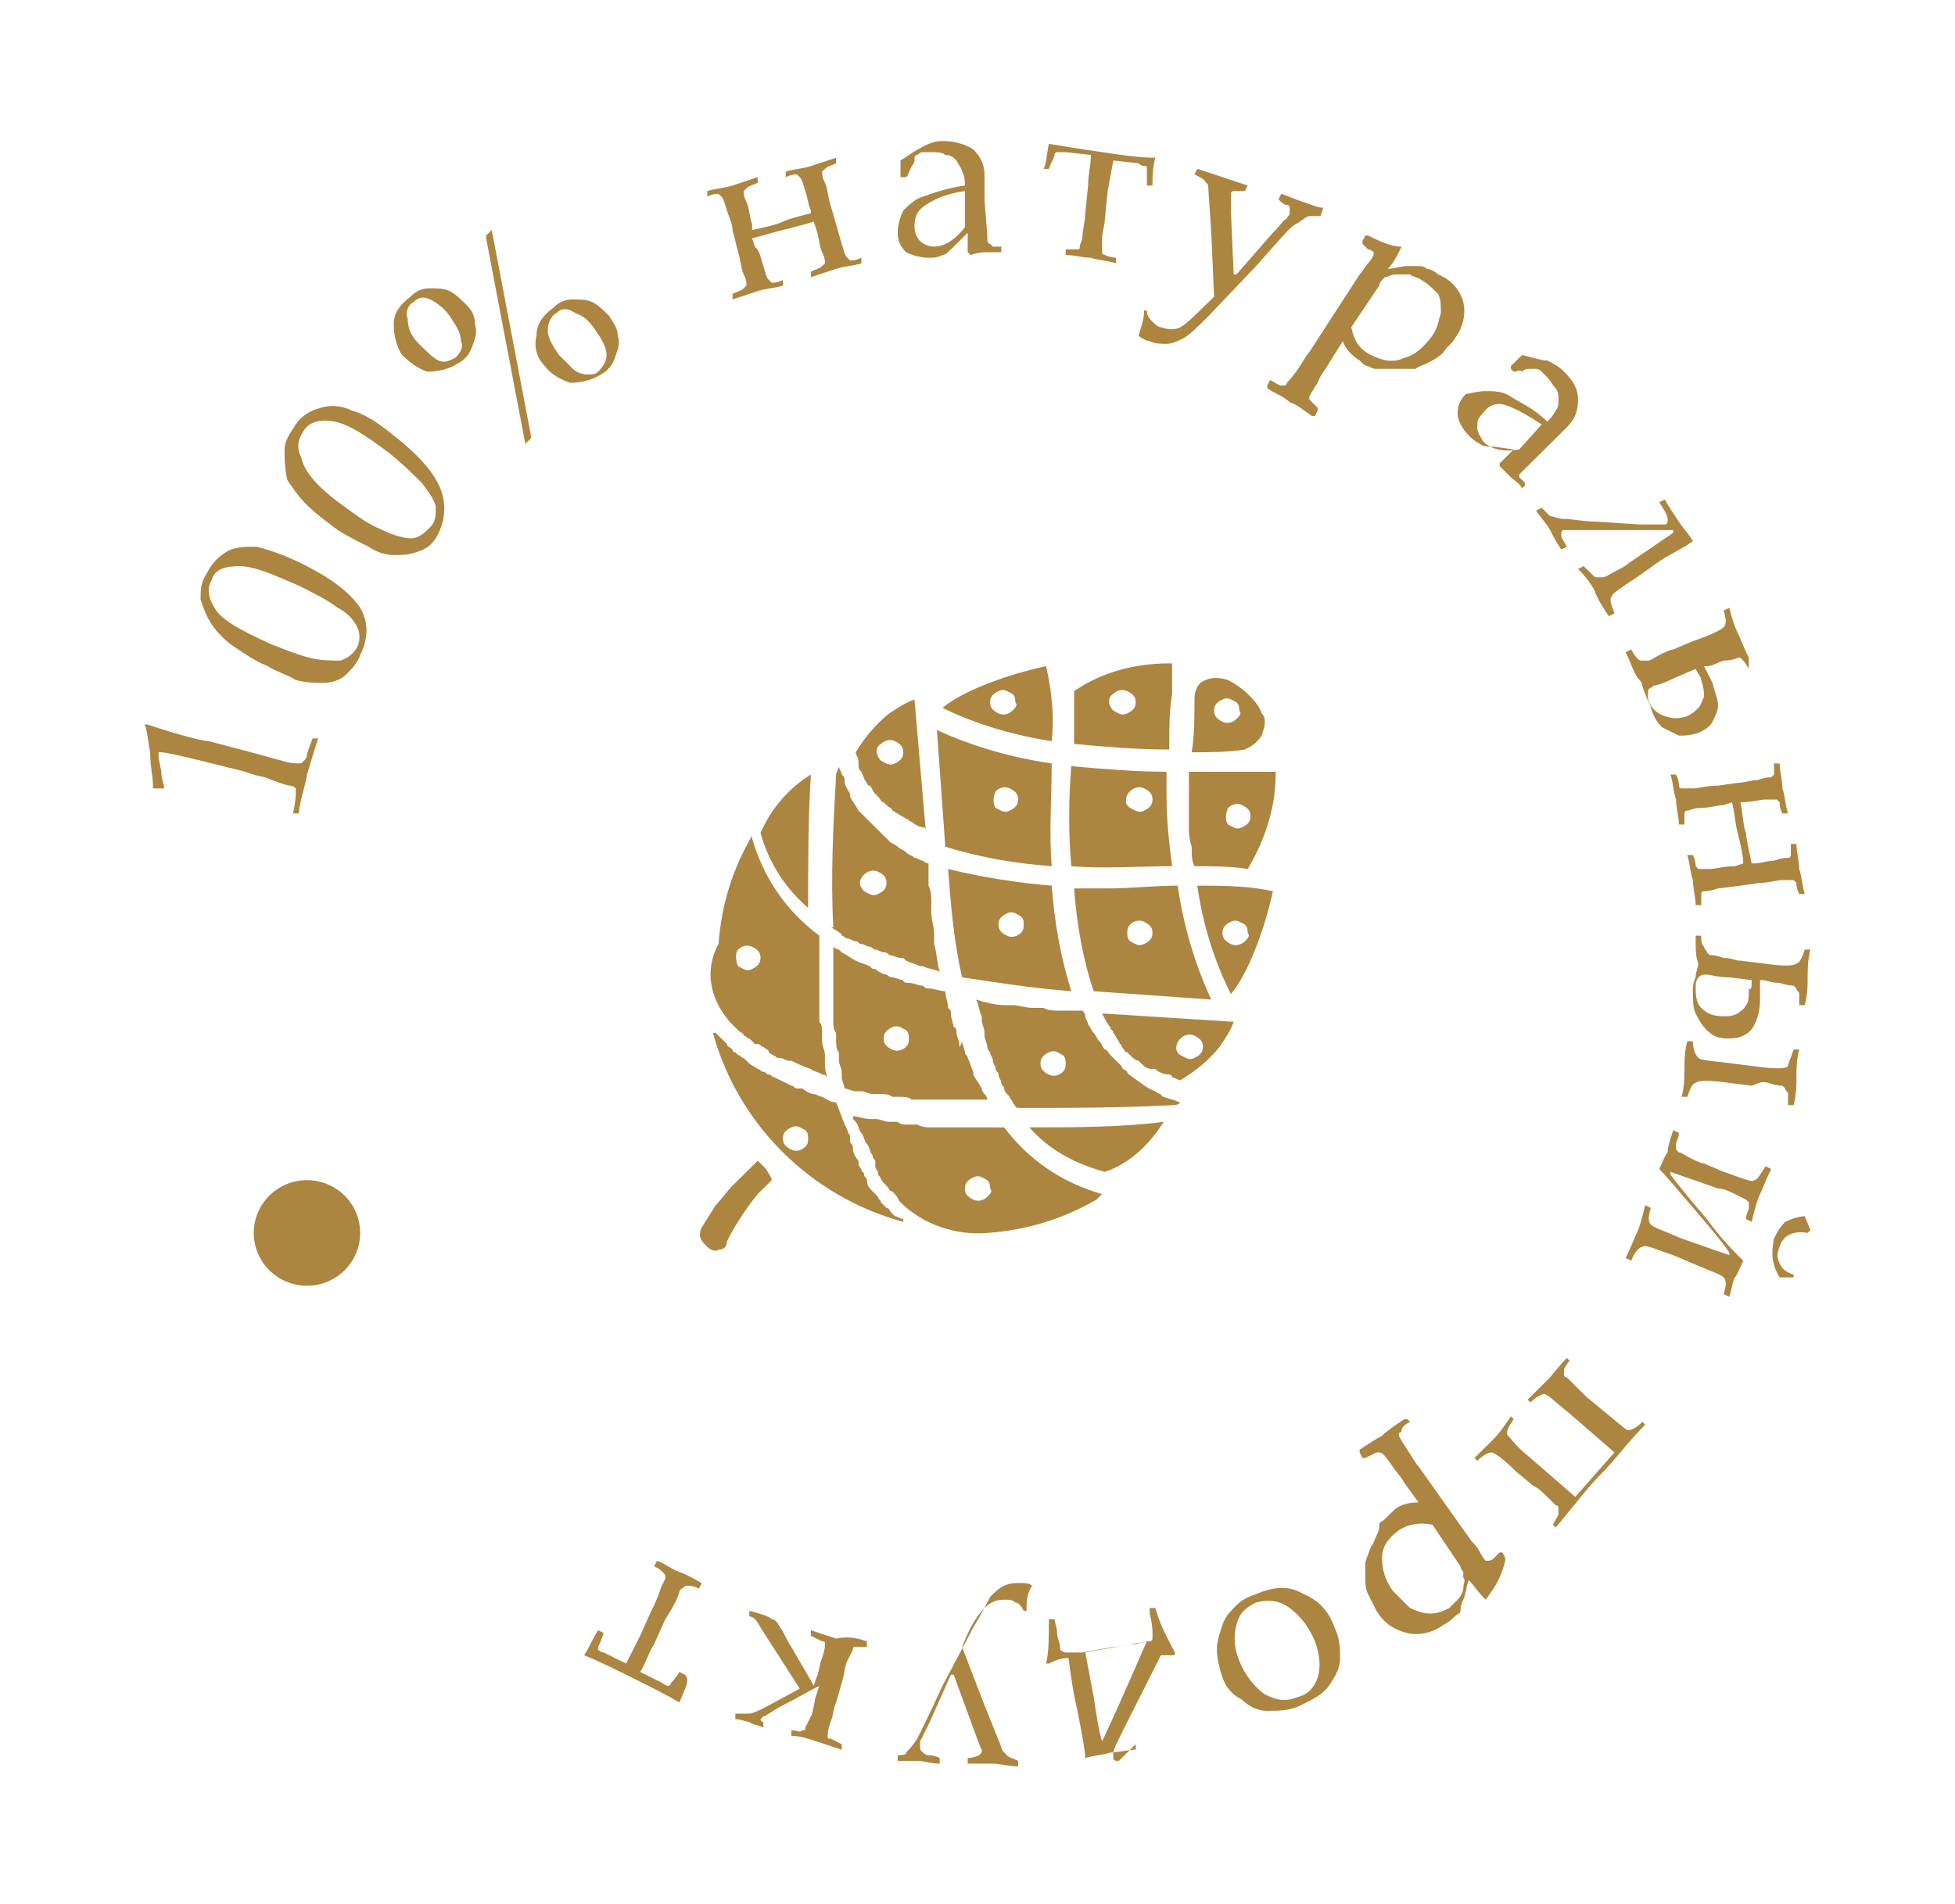<?xml version="1.0" encoding="UTF-8"?> <svg xmlns="http://www.w3.org/2000/svg" width="193" height="188" viewBox="0 0 193 188" fill="none"> <path d="M16.207 77.84H15.101V77.566C15.101 76.743 14.825 75.645 14.825 74.274C14.548 72.902 14.548 72.079 14.272 71.531H14.548C17.865 72.628 20.076 73.177 20.629 73.177L24.775 74.274C25.881 74.548 26.71 74.823 27.815 75.097C28.645 75.371 29.197 75.371 29.474 75.371C29.75 75.371 29.75 75.371 30.027 75.097C30.027 75.097 30.303 74.823 30.303 74.548C30.303 74.274 30.579 73.725 30.856 72.902H31.409C30.856 74.548 30.579 75.645 30.303 76.468C30.303 77.017 29.75 78.388 29.474 80.309H28.921C29.197 79.211 29.197 78.388 29.197 78.388C29.197 78.114 29.197 78.114 29.197 77.84C29.197 77.84 28.921 77.566 28.645 77.566C28.368 77.566 27.539 77.291 26.157 76.743C24.775 76.468 24.222 76.194 24.222 76.194L19.8 75.097C17.589 74.548 16.207 74.274 15.93 74.274C15.654 74.274 15.654 74.274 15.654 74.274C15.654 74.274 15.654 74.548 15.654 74.823L15.93 76.194C15.93 77.017 16.207 77.291 16.207 77.84Z" fill="#AC8541"></path> <path d="M26.434 65.77C25.052 65.222 23.946 64.398 23.117 63.85C22.288 63.301 21.458 62.478 20.906 61.656C20.353 60.833 20.076 60.01 19.8 59.187C19.8 58.364 19.8 57.541 20.353 56.718C20.906 55.621 21.458 55.072 22.288 54.523C23.117 53.975 24.222 53.975 25.328 53.975C26.434 54.249 28.092 54.798 29.75 55.621C32.514 56.992 34.449 58.364 35.555 60.01C36.384 61.381 36.384 63.027 35.555 64.673C35.278 65.496 34.725 66.044 34.173 66.593C33.62 67.142 32.791 67.416 31.962 67.416C31.132 67.416 30.303 67.416 29.198 67.142C28.368 66.593 27.263 66.319 26.434 65.77ZM26.71 63.576C28.092 64.124 29.474 64.673 30.579 64.947C31.685 65.222 32.791 65.222 33.62 65.222C34.449 64.947 35.002 64.398 35.278 63.85C35.555 63.301 35.555 62.478 35.278 61.93C35.002 61.381 34.449 60.558 33.343 60.01C32.238 59.187 31.132 58.638 29.474 57.815C26.986 56.718 25.052 55.895 23.67 55.895C22.288 55.895 21.182 56.169 20.906 57.267C20.353 58.09 20.629 59.187 21.182 60.01C21.735 61.107 23.67 62.204 26.71 63.576Z" fill="#AC8541"></path> <path d="M33.343 52.329C32.238 51.506 31.132 50.683 30.303 49.86C29.474 49.037 28.921 48.215 28.368 47.392C28.092 46.294 28.092 45.197 28.092 44.374C28.092 43.551 28.645 42.728 29.197 41.905C29.75 41.082 30.579 40.534 31.685 40.26C32.514 39.985 33.62 39.985 34.725 40.534C35.831 40.808 37.213 41.631 38.871 43.003C41.359 44.923 43.017 46.843 43.57 48.489C44.123 50.135 43.846 51.781 43.017 53.152C42.464 53.975 41.912 54.249 41.083 54.523C40.253 54.798 39.7 54.798 38.871 54.798C38.042 54.798 37.213 54.523 36.384 53.975C35.278 53.426 34.172 52.878 33.343 52.329ZM34.172 50.135C35.278 50.958 36.384 51.781 37.766 52.329C38.871 52.878 39.977 53.152 40.53 53.152C41.359 53.152 41.912 52.603 42.464 52.055C43.017 51.506 43.017 50.958 43.017 50.135C43.017 49.586 42.464 48.763 41.635 47.666C40.806 46.843 39.7 45.746 38.319 44.648C36.107 43.003 34.449 41.905 33.067 41.631C31.685 41.357 30.579 41.631 30.027 42.454C29.474 43.277 29.197 44.1 29.75 45.197C30.027 46.569 31.409 48.215 34.172 50.135Z" fill="#AC8541"></path> <path d="M39.7 35.048C39.148 34.225 38.871 33.128 38.871 32.03C38.871 30.933 39.424 30.11 40.53 29.287C41.083 28.739 41.635 28.464 42.465 28.464C43.017 28.464 43.846 28.464 44.399 28.739C44.952 29.013 45.505 29.562 46.058 30.11C46.611 30.659 46.887 31.207 46.887 32.03C47.163 32.853 46.887 33.402 46.611 34.225C46.334 35.048 45.781 35.596 45.228 35.871C44.399 36.419 43.294 36.694 42.188 36.694C41.359 36.419 40.53 35.871 39.7 35.048ZM41.359 33.95C42.188 34.773 42.741 35.322 43.294 35.596C43.846 35.871 44.399 35.596 44.952 35.322C45.505 34.773 45.781 34.225 45.505 33.676C45.505 32.853 44.952 32.03 44.399 31.207C43.846 30.384 43.017 29.836 42.465 29.562C41.912 29.287 41.359 29.287 40.806 29.836C40.253 30.11 39.977 30.933 40.253 31.482C40.253 32.305 40.53 33.128 41.359 33.95ZM48.545 22.704L52.415 43.003V43.277L51.862 43.826L47.992 23.527V23.253L48.545 22.704ZM53.797 36.145C52.968 35.322 52.691 34.225 52.968 33.128C52.968 32.03 53.52 31.207 54.626 30.384C55.179 29.836 55.732 29.562 56.561 29.562C57.114 29.562 57.943 29.562 58.495 29.836C59.048 30.11 59.601 30.659 60.154 31.207C60.43 31.756 60.983 32.305 60.983 33.128C61.26 33.95 60.983 34.499 60.707 35.322C60.43 36.145 59.877 36.694 59.325 36.968C58.495 37.517 57.39 37.791 56.284 37.791C55.455 37.517 54.35 36.968 53.797 36.145ZM55.179 35.048C55.732 35.596 56.008 35.871 56.561 36.419C56.837 36.694 57.39 36.968 57.943 36.968C58.495 36.968 58.772 36.968 59.048 36.694C59.601 36.145 59.877 35.596 59.877 35.048C59.877 34.225 59.325 33.402 58.772 32.579C58.219 31.756 57.666 31.207 56.837 30.933C56.008 30.384 55.455 30.384 54.902 30.933C54.35 31.207 54.073 32.03 54.073 32.579C54.073 33.402 54.626 34.225 55.179 35.048Z" fill="#AC8541"></path> <path d="M74.25 22.704C75.632 22.43 76.738 22.155 77.291 21.881C77.843 21.607 78.949 21.332 80.055 21.058V20.784C79.778 20.235 79.778 19.687 79.502 18.864C79.225 18.041 79.225 17.767 78.949 17.492L78.673 17.218C78.396 17.218 78.12 17.218 77.567 17.492V16.944C78.396 16.669 79.225 16.669 80.055 16.395C80.884 16.121 81.713 15.846 82.542 15.572V16.121C81.989 16.395 81.713 16.395 81.437 16.669L81.16 16.944C81.16 17.218 81.16 17.492 81.437 18.041C81.713 18.589 81.713 19.412 81.989 20.235L82.542 22.155L83.095 24.076C83.371 24.898 83.371 25.173 83.648 25.447L83.924 25.721C84.201 25.721 84.477 25.721 85.03 25.447V25.996C84.201 26.27 83.371 26.27 82.542 26.544C81.713 26.819 80.884 27.093 80.055 27.367V26.819C80.607 26.544 80.884 26.544 81.16 26.27L81.437 25.996C81.437 25.721 81.437 25.447 81.16 24.898C80.884 24.35 80.884 23.527 80.607 22.704L80.331 21.881C79.502 22.155 78.396 22.43 77.291 22.704C76.185 22.978 75.356 23.253 74.25 23.527L74.527 24.35C75.079 24.898 75.079 25.447 75.356 26.27C75.632 27.093 75.632 27.367 75.909 27.642L76.185 27.916C76.461 27.916 76.738 27.916 77.291 27.642V28.19C76.461 28.465 75.632 28.465 74.803 28.739C73.974 29.013 73.145 29.287 72.316 29.562V29.013C72.868 28.739 73.145 28.739 73.421 28.465L73.697 28.19C73.697 27.916 73.697 27.642 73.421 27.093C73.145 26.544 73.145 25.721 72.868 24.898L72.316 22.704C72.316 22.155 72.039 21.607 71.763 20.784C71.486 19.961 71.486 19.687 71.21 19.412L70.933 19.138C70.657 19.138 70.381 19.138 69.828 19.412V18.864C70.657 18.589 71.486 18.589 72.316 18.315C73.145 18.041 73.974 17.767 74.803 17.492V18.041C74.25 18.315 73.974 18.315 73.697 18.589L73.421 18.864C73.421 19.138 73.421 19.412 73.697 19.961C73.974 20.51 73.974 21.332 74.25 22.155V22.704Z" fill="#AC8541"></path> <path d="M89.452 17.492H88.899C88.899 17.492 88.899 17.218 88.899 16.943V15.846C89.728 15.298 90.558 14.749 91.11 14.475C91.663 14.2 92.216 13.926 93.045 13.926C94.151 13.926 95.256 14.2 96.085 14.749C96.638 15.298 97.191 16.12 97.191 17.218V19.686L97.468 23.253C97.468 23.801 97.468 24.075 97.744 24.075L98.02 24.35C98.02 24.35 98.297 24.35 98.85 24.35V24.898C98.297 24.898 97.744 24.898 97.468 24.898C97.191 24.898 96.638 24.898 95.809 25.173L95.533 24.898V22.978L94.151 24.35C93.598 24.898 93.322 25.173 93.045 25.173C92.492 25.447 92.216 25.447 91.663 25.447C90.834 25.447 90.005 25.173 89.452 24.898C88.899 24.35 88.623 23.801 88.623 22.978C88.623 22.155 88.899 21.332 89.176 20.784C89.728 20.235 90.281 19.686 91.11 19.412C91.94 19.138 93.322 18.589 95.256 18.315C95.256 17.766 95.256 17.492 94.98 16.943C94.98 16.669 94.704 16.395 94.427 15.846C94.151 15.572 93.874 15.298 93.322 15.298C93.045 15.023 92.492 15.023 91.94 15.023C91.663 15.023 91.387 15.023 91.11 15.023C90.834 15.023 90.558 15.298 90.558 15.298C90.281 15.298 90.281 15.572 90.281 15.572C90.281 15.572 90.281 15.572 90.281 15.846C90.281 15.846 90.281 16.12 90.005 16.395C89.728 16.943 89.728 17.218 89.452 17.492ZM95.256 18.864C93.322 19.138 92.216 19.686 91.387 20.235C90.558 20.784 90.281 21.332 90.281 22.43C90.281 22.978 90.558 23.527 90.834 23.801C91.11 24.075 91.663 24.35 92.216 24.35C93.322 24.35 94.427 23.527 95.256 22.43V18.864Z" fill="#AC8541"></path> <path d="M103.548 14.2C105.207 14.475 106.865 14.749 108.8 15.023C110.734 15.298 112.393 15.572 114.051 15.572C113.775 16.669 113.775 17.492 113.775 18.315H113.222C113.222 17.492 113.222 16.944 113.222 16.669C113.222 16.395 113.222 16.395 112.946 16.395C112.946 16.395 112.669 16.395 112.393 16.121L109.905 15.846L109.353 18.864L109.076 21.607C109.076 22.155 108.8 22.978 108.8 23.527C108.8 24.35 108.8 24.898 108.8 24.898C108.8 25.173 109.076 25.173 109.076 25.173C109.076 25.173 109.629 25.447 110.182 25.447V25.996C109.353 25.721 108.523 25.721 107.694 25.447C106.865 25.447 106.036 25.173 105.207 25.173V24.624C105.759 24.624 106.312 24.624 106.312 24.624C106.589 24.624 106.589 24.624 106.589 24.35C106.589 24.076 106.865 23.801 106.865 23.253C106.865 22.704 107.141 21.881 107.141 21.058L107.418 18.315C107.418 17.218 107.694 16.395 107.694 15.298L105.207 15.023C104.93 15.023 104.654 15.023 104.377 15.023C104.377 15.023 104.101 15.023 104.101 15.298C104.101 15.572 103.825 15.846 103.548 16.669H102.995C103.272 16.395 103.272 15.572 103.548 14.2Z" fill="#AC8541"></path> <path d="M112.946 30.659H113.222C113.222 31.207 113.499 31.482 113.775 31.756C114.051 32.03 114.328 32.305 114.604 32.305C115.433 32.579 115.986 32.579 116.539 32.305C117.092 32.03 118.197 30.933 119.856 29.287L119.579 22.978L119.303 18.864C119.303 18.589 119.303 18.041 119.027 18.041C119.027 17.766 118.474 17.492 117.921 17.218L118.197 16.669C119.027 16.944 119.856 17.218 120.685 17.492C121.514 17.766 122.343 18.041 123.173 18.315L122.896 18.864C122.343 18.864 121.791 18.864 121.791 18.864C121.514 18.864 121.514 19.138 121.514 19.138V19.412C121.514 19.412 121.514 19.961 121.514 20.784L121.791 27.093H122.067L125.66 22.978C126.489 22.155 126.766 21.607 127.042 21.607C127.042 21.332 127.319 21.332 127.319 21.058C127.319 20.784 127.319 20.784 127.319 20.509C127.319 20.235 127.042 20.235 127.042 20.235C126.766 20.235 126.489 19.961 126.213 19.687L126.489 19.138C127.318 19.412 127.871 19.687 128.7 19.961C129.53 20.235 130.082 20.509 130.635 20.509L130.359 21.332C130.082 21.332 129.53 21.332 129.253 21.332C128.977 21.332 128.424 21.881 127.871 22.155C127.318 22.43 126.213 23.801 124.002 26.27L119.303 31.207C118.197 32.305 117.368 33.128 116.815 33.402C116.263 33.676 115.71 33.951 115.157 33.951C114.604 33.951 114.051 33.951 113.499 33.676C113.222 33.676 112.669 33.402 112.393 33.128C112.669 32.305 112.946 31.482 112.946 30.659Z" fill="#AC8541"></path> <path d="M138.374 24.35C137.822 25.447 137.545 25.995 136.992 26.544C137.545 26.544 138.374 26.27 138.927 26.27C139.48 26.27 140.033 26.27 140.033 26.27C140.309 26.27 140.586 26.27 140.862 26.544C141.138 26.544 141.691 26.818 141.968 27.093C143.35 27.641 144.179 28.739 144.455 29.836C144.732 30.933 144.455 32.305 143.626 33.402C143.35 33.95 142.797 34.225 142.52 34.773C141.968 35.322 141.415 35.596 140.862 35.871C140.309 36.145 140.033 36.145 139.756 36.419C139.48 36.419 138.927 36.419 138.098 36.419C137.822 36.419 137.269 36.419 136.992 36.419C136.44 36.419 136.163 36.419 135.887 36.419C135.611 36.419 135.611 36.419 135.058 36.145C134.781 36.145 134.505 35.871 134.229 35.596C133.399 35.048 132.847 34.499 132.57 33.676L131.188 35.871C130.912 36.419 130.359 36.968 130.083 37.791C129.53 38.614 129.253 39.162 129.253 39.162C129.253 39.437 129.253 39.437 129.253 39.437C129.253 39.437 129.53 39.711 130.083 40.26V40.534L129.806 41.082H129.53C128.701 40.534 128.148 39.985 127.319 39.711C126.766 39.162 125.937 38.888 125.107 38.339V38.065L125.384 37.516C125.937 37.791 126.213 38.065 126.489 38.065H126.766C126.766 38.065 127.042 38.065 127.042 37.791C127.042 37.791 127.595 37.242 128.148 36.419C128.701 35.596 128.977 35.048 129.253 34.773L134.229 27.093C134.505 26.818 134.781 26.27 135.058 25.995C135.334 25.721 135.611 25.173 135.611 25.173V24.898C135.611 24.898 135.334 24.624 135.058 24.624C135.058 24.624 134.781 24.35 134.505 24.075V23.801L134.781 23.252H135.058C136.163 23.801 137.269 24.35 138.374 24.35ZM133.399 32.305C133.676 33.676 134.229 34.499 135.334 35.048C136.44 35.596 137.545 35.871 138.651 35.322C139.756 35.048 140.586 34.225 141.415 33.127C141.968 32.305 141.968 31.756 142.244 30.933C142.244 30.11 142.244 29.561 141.968 29.013C141.415 28.464 140.862 27.916 140.309 27.641C140.033 27.367 139.48 27.367 139.204 27.093C138.651 27.093 138.374 27.093 137.822 27.093C137.269 27.093 136.992 27.367 136.716 27.367C136.44 27.641 136.44 27.641 136.44 27.641C136.44 27.641 136.163 27.916 136.163 28.19L133.399 32.305Z" fill="#AC8541"></path> <path d="M149.43 36.694L149.154 36.419V36.145L149.43 35.871L150.259 35.048C151.365 35.322 152.194 35.596 152.747 35.596C153.3 35.871 153.852 36.145 154.405 36.694C155.234 37.517 155.787 38.34 155.787 39.437C155.787 40.534 155.511 41.357 154.682 42.18L153.023 43.826L150.536 46.294C150.259 46.569 149.983 46.843 149.983 46.843V47.117C149.983 47.117 150.259 47.392 150.536 47.666V47.94L150.259 48.215C149.983 47.666 149.43 47.392 149.154 47.117C148.877 46.843 148.601 46.569 148.048 46.02V45.746L149.43 44.374L147.495 44.1C146.942 44.1 146.39 44.1 146.113 43.826C145.56 43.551 145.284 43.277 145.008 43.003C144.455 42.454 143.902 41.631 143.902 40.808C143.902 39.985 144.178 39.437 144.731 38.888C145.008 38.888 145.837 38.614 146.666 38.614C147.495 38.614 148.324 38.614 149.154 39.163C149.983 39.711 151.365 40.26 152.747 41.631C153.023 41.357 153.3 41.083 153.576 40.534C153.852 40.26 153.852 39.985 153.852 39.437C153.852 39.163 153.852 38.614 153.576 38.34C153.3 38.065 153.023 37.517 152.747 37.242C152.47 36.968 152.47 36.968 152.194 36.694C151.918 36.419 151.641 36.419 151.641 36.419C151.365 36.419 151.365 36.419 151.088 36.419H150.812C150.812 36.419 150.536 36.419 150.259 36.694C149.983 36.419 149.983 36.694 149.43 36.694ZM152.194 41.906C150.536 40.808 149.43 40.26 148.601 39.985C147.772 39.711 146.942 39.985 146.39 40.808C145.837 41.357 145.837 41.631 145.837 42.18C145.837 42.728 146.113 43.003 146.39 43.551C147.219 44.374 148.324 44.649 149.983 44.374L152.194 41.906Z" fill="#AC8541"></path> <path d="M152.194 50.135C152.471 50.409 152.747 50.683 153.023 50.958C153.3 50.958 153.853 51.232 154.405 51.232C155.235 51.232 156.34 51.506 157.722 51.506L161.868 51.781C163.25 51.781 163.803 51.781 164.079 51.781C164.356 51.781 164.356 51.781 164.356 51.781C164.632 51.781 164.632 51.506 164.632 51.232C164.632 50.958 164.356 50.409 163.803 49.586L164.356 49.312C164.632 49.86 165.185 50.683 165.738 51.506C166.29 52.329 166.843 52.878 167.12 53.426C166.014 54.249 164.632 54.798 163.526 55.621L161.592 56.992C159.933 58.09 159.104 58.638 159.104 58.913C158.828 59.187 159.104 59.736 159.38 60.558L158.828 60.833C158.275 60.01 157.722 59.187 157.446 58.364C157.169 57.815 156.617 56.992 155.787 56.169L156.34 55.895C156.617 56.169 156.893 56.444 157.169 56.718C157.446 56.992 157.446 56.992 157.722 56.992C157.998 56.992 157.998 56.992 158.275 56.992C158.551 56.992 158.828 56.718 159.38 56.444C159.933 56.169 160.486 55.895 160.762 55.621L165.185 52.603V52.329H160.21H156.34C155.235 52.329 154.682 52.329 154.682 52.329H154.405C154.129 52.329 154.129 52.603 154.129 52.878C154.129 53.152 154.405 53.426 154.682 53.975L154.129 54.249C153.576 53.426 153.3 52.878 153.023 52.329C152.747 51.781 152.194 51.232 151.641 50.409L152.194 50.135Z" fill="#AC8541"></path> <path d="M160.486 64.399L161.039 64.124C161.315 64.673 161.592 64.947 161.592 64.947C161.868 65.222 161.868 65.222 162.144 65.222C162.421 65.222 162.421 65.222 162.697 65.222C162.974 65.222 163.25 64.947 163.803 64.673C164.356 64.399 164.908 64.124 165.185 64.124L167.12 63.301C168.778 62.753 169.884 62.204 170.16 61.93C170.436 61.656 170.436 61.107 170.16 60.284L170.713 60.01C170.989 61.107 171.266 61.93 171.542 62.478C171.818 63.027 172.095 63.85 172.648 64.947V66.044C172.371 65.496 172.095 65.222 172.095 65.222C171.818 64.947 171.818 64.947 171.818 64.947H171.542C171.542 64.947 170.989 65.222 170.16 65.222C169.331 65.496 169.054 65.77 168.502 65.77H168.225C168.502 66.319 168.778 66.868 169.054 67.416C169.331 68.513 169.607 69.062 169.607 69.611C169.607 70.159 169.331 70.708 169.054 71.256C168.778 71.805 168.225 72.079 167.672 72.354C166.843 72.628 166.29 72.628 165.738 72.628C165.185 72.354 164.632 72.079 164.079 71.805C163.526 71.256 163.25 70.708 162.974 69.885C162.974 69.611 162.697 69.336 162.421 68.513C162.144 67.965 162.144 67.416 161.868 67.142C161.315 66.593 161.039 65.496 160.486 64.399ZM167.396 66.044L165.461 66.868C164.356 67.416 163.526 67.69 163.25 67.69C162.974 67.965 162.697 67.965 162.697 68.239C162.697 68.513 162.697 68.513 162.697 69.062C162.974 69.885 163.526 70.433 164.356 70.708C165.185 70.982 165.738 70.982 166.567 70.708C167.12 70.433 167.396 70.159 167.672 69.885C167.949 69.611 167.949 69.336 168.225 68.788C168.225 68.513 168.225 67.965 167.949 67.142C167.949 66.868 167.672 66.593 167.396 66.044Z" fill="#AC8541"></path> <path d="M171.818 79.211C172.095 80.583 172.095 81.68 172.371 82.229C172.371 82.777 172.648 83.875 172.924 85.246H173.2C173.753 85.246 174.582 84.972 175.135 84.972C175.964 84.698 176.241 84.698 176.517 84.698C176.793 84.698 176.793 84.423 176.793 84.423C176.793 84.149 176.793 83.875 176.793 83.326H177.346C177.346 84.149 177.623 84.972 177.623 85.795C177.899 86.618 177.899 87.441 178.175 88.264H177.623C177.346 87.715 177.346 87.441 177.346 87.166L177.07 86.892C176.793 86.892 176.517 86.892 175.964 86.892C175.412 86.892 174.582 87.166 173.753 87.166L171.818 87.441L169.607 87.715C168.778 87.989 168.502 87.989 168.225 87.989C167.949 87.989 167.949 88.264 167.949 88.264C167.949 88.264 167.949 88.812 167.949 89.361H167.396C167.396 88.538 167.12 87.715 167.12 86.892C166.843 86.069 166.843 85.246 166.567 84.423H167.12C167.396 84.972 167.396 85.246 167.396 85.52L167.672 85.795C167.949 85.795 168.225 85.795 168.778 85.795C169.331 85.795 170.16 85.52 171.266 85.52L172.095 85.246C172.095 84.423 171.818 83.326 171.542 82.229C171.266 81.132 171.266 80.309 170.989 79.211L170.16 79.486C169.607 79.486 168.778 79.76 167.949 79.76C167.12 79.76 166.843 80.034 166.567 80.034C166.29 80.034 166.29 80.309 166.29 80.309C166.29 80.583 166.29 80.857 166.29 81.406H165.738C165.738 80.583 165.461 79.76 165.461 78.937C165.185 78.114 165.185 77.291 164.908 76.468H165.461C165.738 77.017 165.738 77.291 165.738 77.566C165.738 77.84 166.014 77.84 166.014 77.84C166.29 77.84 166.567 77.84 167.12 77.84C167.672 77.84 168.502 77.566 169.607 77.566L171.542 77.291C172.095 77.291 172.924 77.017 173.477 77.017C174.306 76.743 174.582 76.743 174.859 76.743L175.135 76.468C175.135 76.194 175.135 75.92 175.135 75.371H175.688C175.688 76.194 175.964 77.017 175.964 77.84C176.241 78.663 176.241 79.486 176.517 80.309H175.964C175.688 79.76 175.688 79.486 175.688 79.211L175.412 78.937C175.135 78.937 174.859 78.937 174.306 78.937C173.753 78.937 172.924 79.211 171.818 79.211V79.211Z" fill="#AC8541"></path> <path d="M177.07 103.625H177.623C177.346 104.722 177.346 105.545 177.346 106.368C177.346 107.191 177.346 108.013 177.07 109.111H176.517C176.517 108.562 176.517 108.288 176.517 108.013C176.517 107.739 176.241 107.739 176.241 107.465L175.964 107.191C175.688 107.191 175.412 107.191 174.582 106.916C173.753 106.642 173.2 107.191 172.924 107.191L170.713 106.916C168.778 106.642 167.673 106.642 167.396 106.916C167.12 106.916 166.843 107.465 166.567 108.288H166.014C166.291 107.191 166.291 106.368 166.291 105.545C166.291 104.722 166.291 103.899 166.567 102.802H167.12C167.12 103.625 167.396 104.173 167.673 104.447C167.949 104.722 169.055 104.722 170.989 104.996L173.2 105.27C175.135 105.545 176.241 105.545 176.517 105.27C176.517 104.996 176.794 104.447 177.07 103.625ZM167.396 92.378H167.949C167.949 92.927 167.949 93.201 168.225 93.475C168.225 93.749 168.502 93.749 168.502 94.024L168.778 94.298C169.055 94.298 169.331 94.298 170.16 94.572C170.989 94.572 171.266 94.847 171.819 94.847L174.03 95.121C175.964 95.395 177.07 95.395 177.346 95.121C177.623 95.121 177.899 94.572 178.176 93.749H178.728C178.452 94.847 178.452 95.67 178.452 96.493C178.452 97.316 178.452 98.138 178.176 99.236H177.623C177.623 98.687 177.623 98.413 177.623 98.138C177.623 97.864 177.346 97.864 177.346 97.59L177.07 97.316C177.07 97.316 176.517 97.316 175.688 97.041C174.859 97.041 174.306 96.767 174.03 96.767H173.753C173.753 97.59 173.753 98.138 173.753 98.687C173.753 99.784 173.477 100.607 173.2 101.156C172.924 101.704 172.648 101.979 172.095 102.253C171.542 102.527 170.989 102.527 170.437 102.527C169.607 102.527 169.055 102.253 168.502 101.704C167.949 101.156 167.673 100.607 167.396 100.059C167.12 99.51 167.12 98.687 167.12 97.864C167.12 97.59 167.12 97.041 167.396 96.493C167.396 95.944 167.673 95.395 167.673 95.121C167.396 94.572 167.396 93.749 167.396 92.378ZM172.924 96.767L170.713 96.493C169.607 96.493 168.778 96.218 168.502 96.218C168.225 96.218 167.949 96.218 167.673 96.493C167.673 96.493 167.396 96.767 167.396 97.316C167.396 98.138 167.396 98.961 167.949 99.51C168.502 100.059 169.055 100.333 170.16 100.333C170.713 100.333 170.989 100.333 171.542 100.059C171.819 99.784 172.095 99.784 172.371 99.236C172.648 98.961 172.648 98.413 172.648 97.59C172.924 97.864 172.924 97.316 172.924 96.767Z" fill="#AC8541"></path> <path d="M165.185 111.58L165.738 111.854C165.738 112.403 165.461 112.677 165.461 112.951C165.461 113.225 165.461 113.5 165.461 113.5L165.738 113.774C166.014 113.774 166.29 114.048 166.843 114.323C167.396 114.597 167.949 114.871 168.225 114.871L170.16 115.694C171.818 116.243 172.924 116.791 173.2 116.517C173.477 116.517 173.753 115.969 174.306 115.146L174.859 115.42C174.306 116.517 174.03 117.34 173.753 117.889C173.477 118.437 173.2 119.535 172.924 120.632L172.371 120.357C172.371 119.809 172.648 119.535 172.648 119.26C172.648 118.986 172.648 118.986 172.648 118.712L172.371 118.437C172.371 118.437 171.818 118.163 171.266 117.889C170.713 117.614 170.16 117.34 169.607 117.34L164.908 115.694V115.969C165.738 117.066 166.843 118.437 168.502 120.357C169.884 122.278 171.266 123.649 172.095 124.472C171.818 125.021 171.542 125.844 171.266 126.118C170.989 126.667 170.989 127.215 170.713 128.038L170.16 127.764C170.436 126.941 170.436 126.392 170.16 126.118C169.884 125.844 169.054 125.569 167.12 124.746L165.185 123.923C163.526 123.375 162.421 122.826 162.144 123.101C161.868 123.101 161.315 123.649 161.039 124.472L160.486 124.198C161.039 123.101 161.315 122.278 161.592 121.729C161.868 121.18 162.144 120.083 162.421 118.986L162.974 119.26C162.697 120.083 162.697 120.632 162.974 120.906C163.25 121.18 164.079 121.455 166.014 122.278L170.713 123.923V123.649C170.16 122.826 169.054 121.455 167.396 119.535C165.738 117.614 164.632 116.243 163.803 115.42C164.079 114.871 164.356 114.048 164.632 113.774C164.632 113.225 164.908 112.403 165.185 111.58ZM178.176 120.083L178.728 121.455L178.452 121.729C177.07 121.455 175.964 122.003 175.688 123.101C175.412 123.649 175.412 124.198 175.688 124.746C175.964 125.295 176.241 125.569 177.07 125.844V126.118H175.688C174.859 124.746 174.859 123.649 175.135 122.278C175.412 121.729 175.688 121.18 176.241 120.632C176.794 120.357 177.623 120.083 178.176 120.083Z" fill="#AC8541"></path> <path d="M154.682 134.073L154.958 134.347C154.682 134.621 154.405 135.17 154.405 135.17C154.405 135.444 154.405 135.719 154.405 135.719C154.405 135.719 154.405 135.993 154.682 135.993C154.682 135.993 155.235 136.542 155.511 136.816C156.064 137.364 156.34 137.639 156.617 137.913L158.275 139.285C159.657 140.382 160.486 141.205 160.763 141.205C161.039 141.205 161.592 140.93 162.145 140.382L162.421 140.656C160.763 142.302 159.381 144.222 157.999 145.594C156.617 146.965 155.235 148.885 153.576 150.806L153.3 150.531C153.576 149.983 153.853 149.708 153.853 149.434C153.853 149.16 153.853 149.16 153.853 148.885C153.853 148.885 153.853 148.611 153.576 148.611C153.576 148.611 153.3 148.337 152.747 147.788C152.194 147.24 151.918 146.965 151.365 146.691L149.707 145.319C148.325 143.948 147.496 143.399 147.219 143.399C146.943 143.399 146.39 143.674 145.837 144.222L145.561 143.948C146.39 143.125 146.943 142.576 147.496 142.028C148.048 141.479 148.601 140.656 149.154 139.833L149.43 140.108C148.878 140.93 148.601 141.479 148.878 141.753C149.154 142.028 149.707 142.851 151.089 143.948L155.511 147.788L159.381 143.399L154.958 139.559C153.576 138.462 152.747 137.639 152.471 137.639C152.194 137.639 151.642 137.913 151.089 138.462L150.812 138.187C151.642 137.364 152.194 136.816 152.747 136.267C153.3 135.719 153.853 134.896 154.682 134.073Z" fill="#AC8541"></path> <path d="M146.666 157.938C145.837 157.115 145.561 156.566 145.008 156.018C144.731 156.566 144.731 157.389 144.455 157.938C144.179 158.486 144.179 159.035 144.179 159.035C144.179 159.309 143.902 159.309 143.626 159.584C143.349 159.858 143.073 160.132 142.52 160.406C141.415 161.229 140.033 161.504 138.927 161.229C137.821 160.955 136.716 160.406 135.887 159.035C135.61 158.486 135.334 157.938 135.057 157.389C134.781 156.84 134.781 156.292 134.781 155.469C134.781 154.92 134.781 154.372 134.781 154.372C134.781 154.097 135.057 153.549 135.334 152.726C135.61 152.452 135.61 152.177 135.887 151.629C136.163 151.08 136.163 150.806 136.163 150.531C136.163 150.257 136.439 150.257 136.716 149.983C136.992 149.708 137.269 149.434 137.545 149.16C138.098 148.611 138.927 148.337 140.033 148.337L138.651 146.417C138.374 145.868 137.821 145.32 137.269 144.497C136.716 143.674 136.439 143.399 136.163 143.399H135.887C135.887 143.399 135.334 143.674 134.781 143.948H134.505L134.228 143.399V143.125C135.057 142.576 135.887 142.028 136.439 141.754C136.992 141.205 137.821 140.656 138.651 140.108H138.927L139.203 140.382C138.651 140.656 138.374 140.931 138.374 141.205C138.374 141.205 138.374 141.479 138.098 141.479V141.754C138.098 141.754 138.374 142.302 138.927 143.125C139.48 143.948 139.756 144.497 140.033 144.771L145.284 152.177C145.561 152.452 145.837 152.726 146.113 153.274C146.39 153.823 146.666 154.097 146.666 154.097H146.943C146.943 154.097 147.219 154.097 147.495 153.823C147.495 153.823 147.772 153.549 148.048 153.274H148.324L148.601 153.823V154.097C148.048 156.292 147.219 157.115 146.666 157.938ZM141.415 150.531C140.033 150.257 138.927 150.531 138.098 151.08C136.992 151.903 136.439 152.726 136.439 153.823C136.439 154.92 136.716 156.018 137.545 157.115C138.098 157.663 138.651 158.212 139.203 158.761C139.756 159.035 140.585 159.309 141.138 159.309C141.967 159.309 142.52 159.035 143.073 158.761C143.349 158.486 143.626 158.212 143.902 157.938C144.179 157.663 144.455 157.115 144.455 156.84C144.455 156.292 144.731 156.018 144.455 155.743C144.455 155.469 144.455 155.195 144.455 155.195C144.455 155.195 144.179 154.92 144.179 154.646L141.415 150.531Z" fill="#AC8541"></path> <path d="M120.685 165.618C120.408 164.795 120.132 163.698 120.132 162.875C120.132 162.052 120.408 161.229 120.685 160.406C120.961 159.583 121.514 159.035 122.067 158.486C122.62 157.938 123.172 157.663 124.002 157.389C125.936 156.566 127.318 156.566 128.7 157.389C130.082 157.938 131.188 159.035 131.741 160.681C132.294 161.778 132.294 162.875 132.294 163.698C132.294 164.795 131.741 165.618 131.188 166.441C130.635 167.264 129.53 167.813 128.424 168.361C127.318 168.91 126.213 168.91 125.107 168.91C124.002 168.91 123.172 168.361 122.62 167.813C121.514 167.264 120.961 166.441 120.685 165.618ZM122.343 163.972C122.896 165.344 123.725 166.441 124.831 167.264C125.936 167.813 126.766 168.087 128.148 167.538C129.253 167.264 129.806 166.441 130.082 165.618C130.359 164.795 130.359 163.424 129.806 162.052C129.253 160.681 128.424 159.583 127.318 158.76C126.213 157.938 125.107 157.938 124.002 158.212C122.896 158.76 122.343 159.309 122.067 160.406C121.79 161.504 121.79 162.601 122.343 163.972Z" fill="#AC8541"></path> <path d="M112.117 172.202V172.75C111.287 172.75 110.458 173.024 109.629 173.024C108.8 173.299 107.971 173.299 107.142 173.573C107.142 173.024 106.865 171.379 106.312 168.636C106.036 167.538 105.76 165.892 105.483 163.698C104.654 163.698 104.101 163.972 103.548 164.247H103.272C103.548 163.149 103.548 161.504 103.548 159.858H104.101C104.101 160.132 104.378 160.681 104.378 161.504C104.654 162.326 104.654 162.601 104.654 162.875C104.654 162.875 104.93 163.149 105.207 163.149C105.483 163.149 106.036 163.149 106.589 163.149H106.865L109.905 162.601C110.458 162.601 111.287 162.326 112.117 162.326C112.946 162.052 113.499 162.052 113.499 162.052C113.775 162.052 113.775 161.778 113.775 161.778C113.775 161.504 113.775 161.504 113.775 161.229C113.775 160.955 113.775 160.406 113.499 159.309C113.499 159.035 113.499 159.035 113.499 158.76H114.051C114.604 160.681 115.433 162.052 115.986 163.149V163.424C115.433 163.424 114.881 163.424 114.604 163.424L111.564 169.458C110.458 171.653 109.905 172.75 109.905 173.024C109.905 173.299 109.905 173.299 109.905 173.573C109.905 173.847 110.182 173.847 110.458 173.847L112.117 172.202ZM108.8 171.927C110.735 167.813 112.117 164.521 113.222 162.052L107.142 163.149L107.971 167.538C108.247 169.458 108.524 171.104 108.8 171.927Z" fill="#AC8541"></path> <path d="M101.337 159.035H101.061C100.784 158.486 100.508 158.212 100.231 158.212C99.955 157.938 99.679 157.938 99.126 157.938C98.297 157.938 97.744 158.212 97.191 158.761C96.638 159.309 95.809 160.406 94.98 162.601L97.191 168.361L98.85 172.476C98.85 172.75 99.126 173.025 99.402 173.299C99.679 173.573 99.955 173.573 100.508 173.847V174.396C99.679 174.396 98.573 174.122 98.02 174.122C97.191 174.122 96.362 174.122 95.533 174.122V173.573C96.085 173.573 96.638 173.299 96.638 173.299L96.915 173.025V172.75C96.915 172.75 96.638 172.202 96.362 171.379L94.151 165.344H93.874L91.663 170.281C91.11 171.379 90.834 171.927 90.834 171.927C90.834 172.202 90.834 172.202 90.834 172.476C90.834 172.75 90.834 172.75 91.11 173.025C91.11 173.025 91.387 173.299 91.663 173.299C91.94 173.299 92.216 173.299 92.769 173.573V174.122C91.94 174.122 91.11 173.847 90.558 173.847C89.728 173.847 89.176 173.847 88.623 173.847V173.299C88.899 173.299 89.452 173.299 89.452 173.025C89.728 172.75 90.005 172.476 90.558 171.653C90.834 171.104 91.663 169.459 93.045 166.441L96.085 160.681C96.915 159.309 97.468 158.212 97.744 157.663C98.297 157.115 98.573 156.84 99.126 156.566C99.679 156.292 100.231 156.292 100.784 156.292C101.061 156.292 101.613 156.292 101.89 156.566C101.337 157.389 101.337 158.212 101.337 159.035Z" fill="#AC8541"></path> <path d="M85.582 162.052V162.601C85.03 162.601 84.753 162.601 84.477 162.601C84.201 162.601 84.201 162.601 84.201 162.875C84.201 162.875 83.924 163.424 83.648 163.972C83.371 164.521 83.371 165.344 83.095 166.167L82.542 168.087C82.266 168.636 82.266 169.459 81.989 170.007C81.713 170.83 81.713 171.104 81.713 171.379C81.713 171.653 81.713 171.653 81.989 171.653C81.989 171.653 82.542 171.927 83.095 172.202V172.75C82.266 172.476 81.436 172.202 80.607 171.927C79.778 171.653 78.949 171.379 78.12 171.379V170.83C78.672 170.83 78.949 171.104 79.225 170.83C79.502 170.83 79.502 170.83 79.502 170.556C79.502 170.556 79.778 170.007 80.055 169.459C80.331 168.91 80.331 168.087 80.607 167.264L80.884 166.441C79.778 166.99 78.396 167.813 77.29 168.361C76.185 168.91 75.632 169.459 75.356 169.459L75.079 169.733C75.079 169.733 75.079 170.007 75.356 170.007V170.556C74.803 170.282 74.25 170.282 73.974 170.007C73.697 170.007 73.145 169.733 72.592 169.733V169.184C73.145 169.184 73.697 169.184 73.974 169.184C74.527 169.184 75.909 168.361 78.949 166.716L75.079 160.681C74.803 160.132 74.527 159.858 74.527 159.858C74.527 159.858 74.25 159.584 73.974 159.584V159.035C75.079 159.309 75.909 159.584 76.185 159.858C76.461 159.858 76.738 160.132 77.014 160.681C77.29 160.955 77.567 161.778 78.12 162.601C79.225 164.521 80.055 165.893 80.331 166.441L80.607 165.618C80.884 165.07 80.884 164.247 81.16 163.698C81.436 162.875 81.436 162.601 81.436 162.327C81.436 162.052 81.436 162.052 81.16 162.052C81.16 162.052 80.607 161.778 80.055 161.504V160.955C80.884 161.229 81.713 161.504 82.542 161.778C83.924 161.504 84.753 161.778 85.582 162.052Z" fill="#AC8541"></path> <path d="M67.064 168.087C65.682 167.264 64.023 166.441 62.365 165.618C60.707 164.795 59.048 163.973 57.666 163.424C58.219 162.601 58.495 161.778 59.048 160.955L59.601 161.229C59.325 162.052 59.048 162.601 59.048 162.601C59.048 162.875 59.048 162.875 59.048 162.875C59.048 162.875 59.325 163.15 59.601 163.15L61.812 164.247L63.194 161.504L64.3 159.035C64.576 158.486 64.853 157.938 65.129 157.115C65.405 156.292 65.682 156.018 65.682 155.743C65.682 155.469 65.682 155.469 65.405 155.195C65.129 154.92 65.129 154.92 64.576 154.646L64.853 154.097C65.682 154.372 66.235 154.92 67.064 155.195C67.893 155.469 68.722 156.018 69.275 156.292L68.999 156.84C68.446 156.566 68.169 156.566 67.893 156.566C67.617 156.566 67.617 156.566 67.34 156.84C67.064 156.84 67.064 157.389 66.787 157.938C66.511 158.486 66.235 159.035 65.682 159.858L64.576 162.327C64.023 163.15 63.747 164.247 63.194 165.07L65.405 166.167C65.682 166.441 65.958 166.441 65.958 166.441C65.958 166.441 66.235 166.441 66.235 166.167C66.235 166.167 66.787 165.618 67.064 165.07L67.617 165.344C68.169 165.893 67.617 166.716 67.064 168.087Z" fill="#AC8541"></path> <path d="M30.303 126.941C33.203 126.941 35.555 124.607 35.555 121.729C35.555 118.851 33.203 116.517 30.303 116.517C27.403 116.517 25.052 118.851 25.052 121.729C25.052 124.607 27.403 126.941 30.303 126.941Z" fill="#AC8541"></path> <path d="M106.036 87.715C106.312 91.281 106.865 94.572 107.971 97.864L119.579 98.687C117.921 95.121 116.815 91.281 116.263 87.44C114.051 87.44 111.564 87.715 109.353 87.715C107.971 87.715 106.865 87.715 106.036 87.715ZM111.564 91.281C111.84 91.006 112.393 90.732 112.946 91.006C113.499 91.281 113.775 91.555 113.775 92.104C113.775 92.652 113.499 92.927 112.946 93.201C112.393 93.475 112.117 93.201 111.564 92.927C111.287 92.652 111.287 92.378 111.287 92.104C111.287 91.829 111.287 91.555 111.564 91.281Z" fill="#AC8541"></path> <path d="M81.989 91.555C82.266 91.555 82.266 91.829 82.542 91.829C82.819 92.104 83.095 92.104 83.095 92.378C83.371 92.378 83.371 92.652 83.648 92.652C83.924 92.652 84.2 92.927 84.477 92.927C84.753 92.927 84.753 93.201 85.03 93.201C85.306 93.201 85.582 93.475 85.859 93.475C86.135 93.475 86.135 93.75 86.412 93.75C86.688 93.75 86.964 94.024 87.241 94.024C87.517 94.024 87.517 94.024 87.794 94.298C88.07 94.298 88.623 94.573 88.899 94.573C89.176 94.573 89.176 94.573 89.452 94.847C90.005 95.121 90.281 95.121 90.834 95.395H91.11C91.663 95.67 92.216 95.67 92.769 95.944C92.492 95.121 92.492 94.024 92.216 93.201C92.216 92.927 92.216 92.652 92.216 92.104C92.216 91.555 91.94 90.732 91.94 90.184C91.94 89.909 91.94 89.361 91.94 89.086C91.94 88.538 91.94 87.989 91.663 87.441C91.663 87.166 91.663 86.618 91.663 86.343C91.663 86.069 91.663 85.52 91.663 85.246C91.387 85.246 91.11 84.972 91.11 84.972C90.834 84.972 90.558 84.697 90.281 84.697C90.005 84.423 89.728 84.423 89.452 84.149C89.176 83.874 88.899 83.874 88.623 83.6C88.346 83.326 88.07 83.326 87.794 83.052C87.517 82.777 87.517 82.777 87.241 82.503C86.964 82.229 86.688 81.954 86.412 81.68C86.135 81.406 86.135 81.406 85.859 81.131C85.582 80.857 85.306 80.583 85.03 80.308L84.753 80.034C84.477 79.486 84.2 79.211 83.924 78.663V78.388C83.648 77.84 83.371 77.565 83.371 77.017C83.371 76.743 83.371 76.743 83.095 76.468C83.095 76.194 82.818 75.92 82.818 75.645C82.818 75.92 82.542 76.194 82.542 76.468C82.266 81.406 81.989 86.618 82.266 91.555H81.989ZM85.306 86.343C85.582 86.069 86.135 85.795 86.688 86.069C87.241 86.343 87.517 86.618 87.517 87.166C87.517 87.715 87.241 87.989 86.688 88.263C86.135 88.538 85.859 88.263 85.306 87.989C84.753 87.441 84.753 86.892 85.306 86.343Z" fill="#AC8541"></path> <path d="M85.03 76.194C85.306 76.742 85.306 77.017 85.582 77.291C85.582 77.291 85.582 77.565 85.859 77.565C86.135 77.84 86.135 78.114 86.412 78.388L86.688 78.662C86.964 78.937 86.964 79.211 87.241 79.211L87.517 79.486C87.794 79.76 88.07 79.76 88.07 80.034C88.346 80.034 88.346 80.308 88.623 80.308C88.899 80.583 89.176 80.583 89.452 80.857C89.728 80.857 89.728 81.131 90.005 81.131C90.281 81.406 90.834 81.68 91.11 81.68C91.11 81.68 91.387 81.68 91.387 81.954L90.281 69.062C89.452 69.336 88.623 69.885 87.794 70.433C86.412 71.531 85.306 72.902 84.477 74.274C84.477 74.548 84.753 74.822 84.753 75.097C84.753 75.919 84.753 75.919 85.03 76.194ZM86.964 73.451C87.241 73.176 87.794 72.902 88.346 73.176C88.899 73.451 89.176 73.725 89.176 74.274C89.176 74.822 88.899 75.097 88.346 75.371C87.794 75.645 87.517 75.371 86.964 75.097C86.412 74.548 86.412 73.725 86.964 73.451Z" fill="#AC8541"></path> <path d="M103.825 85.52C103.548 82.228 103.825 78.937 103.825 75.371C99.955 74.822 96.086 73.725 92.492 72.079L93.322 83.6C96.915 84.697 100.232 85.246 103.825 85.52ZM98.297 78.114C98.573 77.84 99.126 77.565 99.679 77.84C100.232 78.114 100.508 78.388 100.508 78.937C100.508 79.485 100.232 79.76 99.679 80.034C99.126 80.308 98.85 80.034 98.297 79.76C98.02 79.485 98.02 78.662 98.297 78.114Z" fill="#AC8541"></path> <path d="M79.778 89.635C79.778 85.246 79.778 80.583 80.055 76.468C77.843 77.84 76.185 79.76 75.079 82.228C75.909 85.246 77.567 87.715 79.778 89.635Z" fill="#AC8541"></path> <path d="M94.704 103.076C94.704 102.802 94.427 102.253 94.427 101.979C94.427 101.704 94.427 101.43 94.151 101.43C94.151 101.156 93.874 100.607 93.874 100.058C93.874 99.784 93.874 99.784 93.598 99.51C93.598 98.961 93.322 98.413 93.322 97.864C92.769 97.864 92.216 97.59 91.663 97.59C91.387 97.59 91.387 97.59 91.11 97.315C90.558 97.315 90.281 97.041 89.728 97.041C89.452 97.041 89.175 97.041 89.175 96.767C88.899 96.767 88.346 96.493 88.07 96.493C87.794 96.493 87.517 96.218 87.517 96.218C87.241 96.218 86.688 95.944 86.412 95.67C86.135 95.67 86.135 95.67 85.859 95.395C85.306 95.121 85.03 95.121 84.477 94.847C83.924 94.572 83.648 94.298 83.095 94.024L82.818 93.749C82.542 93.749 82.266 93.475 82.266 93.475V93.749C82.266 94.024 82.266 94.298 82.266 94.572C82.266 95.121 82.266 95.395 82.266 95.944C82.266 96.218 82.266 96.493 82.266 96.767C82.266 97.315 82.266 97.59 82.266 98.138C82.266 98.413 82.266 98.687 82.266 98.961C82.266 99.236 82.266 99.784 82.266 100.058C82.266 100.333 82.266 100.607 82.266 100.881C82.266 101.156 82.266 101.704 82.542 101.979C82.542 102.253 82.542 102.527 82.542 102.802C82.542 103.076 82.542 103.624 82.818 103.899C82.818 104.173 82.818 104.447 82.818 104.722C82.818 104.996 83.095 105.545 83.095 105.819C83.095 106.093 83.095 106.093 83.095 106.368C83.095 106.642 83.371 107.19 83.371 107.465C83.648 107.465 84.2 107.739 84.477 107.739C84.753 107.739 84.753 107.739 85.03 107.739C85.306 107.739 85.859 108.013 86.135 108.013C86.412 108.013 86.688 108.013 86.964 108.013C87.241 108.013 87.794 108.013 88.07 108.288C88.346 108.288 88.623 108.288 88.899 108.288C89.175 108.288 89.728 108.288 90.005 108.562C90.281 108.562 90.558 108.562 90.834 108.562C91.11 108.562 91.663 108.562 91.939 108.562C92.216 108.562 92.492 108.562 92.769 108.562C93.045 108.562 93.598 108.562 94.151 108.562C94.427 108.562 94.704 108.562 94.98 108.562C95.533 108.562 95.809 108.562 96.362 108.562C96.638 108.562 96.915 108.562 97.191 108.562H97.468C97.468 108.288 97.191 108.013 97.191 108.013C97.191 108.013 96.915 107.739 96.915 107.465C96.638 106.916 96.362 106.642 96.085 106.093C96.085 106.093 96.085 106.093 96.085 105.819C95.809 105.27 95.809 104.996 95.533 104.447C95.533 104.173 95.256 104.173 95.256 103.899C95.256 103.624 94.98 103.076 94.98 102.802C94.704 103.624 94.704 103.35 94.704 103.076ZM89.452 103.35C89.175 103.624 88.623 103.899 88.07 103.624C87.517 103.35 87.241 103.076 87.241 102.527C87.241 101.979 87.517 101.704 88.07 101.43C88.623 101.156 88.899 101.43 89.452 101.704C89.728 101.979 89.728 102.253 89.728 102.527C89.728 102.802 89.728 103.076 89.452 103.35Z" fill="#AC8541"></path> <path d="M103.825 87.441C100.508 87.166 96.915 86.618 93.598 85.795C93.874 89.361 94.151 92.927 94.98 96.493C98.573 97.041 102.166 97.59 105.759 97.864C104.654 94.298 104.101 91.007 103.825 87.441ZM100.784 92.104C100.508 92.378 99.955 92.652 99.402 92.378C98.849 92.104 98.573 91.829 98.573 91.281C98.573 90.732 98.849 90.458 99.402 90.184C99.955 89.909 100.231 90.184 100.784 90.458C101.061 90.732 101.061 91.007 101.061 91.281C101.061 91.555 101.061 91.829 100.784 92.104Z" fill="#AC8541"></path> <path d="M106.036 73.451C109.076 73.725 112.117 73.999 115.433 73.999C115.433 73.725 115.433 73.725 115.433 73.451C115.433 71.805 115.433 70.159 115.71 68.513C115.71 67.69 115.71 66.593 115.71 65.496C115.71 65.496 115.71 65.496 115.433 65.496C112.117 65.496 108.8 66.319 106.036 68.239C106.036 70.159 106.036 71.805 106.036 73.451ZM109.905 68.513C110.182 68.239 110.735 67.965 111.287 68.239C111.84 68.513 112.117 68.787 112.117 69.336C112.117 69.885 111.84 70.159 111.287 70.433C110.735 70.708 110.458 70.433 109.905 70.159C109.353 69.611 109.353 68.787 109.905 68.513Z" fill="#AC8541"></path> <path d="M115.71 85.52C115.433 83.326 115.157 81.131 115.157 78.388C115.157 77.84 115.157 77.291 115.157 76.743C115.157 76.468 115.157 76.194 115.157 76.194C112.117 76.194 108.8 75.92 105.76 75.645C105.483 78.937 105.483 82.503 105.76 85.52C109.076 85.795 112.393 85.52 115.71 85.52ZM111.564 78.114C111.84 77.84 112.393 77.565 112.946 77.84C113.499 78.114 113.775 78.388 113.775 78.937C113.775 79.486 113.499 79.76 112.946 80.034C112.393 80.308 112.117 80.034 111.564 79.76C111.011 79.486 111.011 78.663 111.564 78.114Z" fill="#AC8541"></path> <path d="M103.272 65.77C99.402 66.593 94.98 68.239 93.045 69.885C96.362 71.531 100.232 72.628 103.825 73.176C104.101 70.708 103.825 68.239 103.272 65.77ZM99.955 70.159C99.679 70.433 99.126 70.708 98.573 70.433C98.02 70.159 97.744 69.885 97.744 69.336C97.744 68.787 98.02 68.513 98.573 68.239C99.126 67.965 99.402 68.239 99.955 68.513C100.232 68.787 100.232 69.062 100.232 69.336C100.508 69.61 100.232 69.885 99.955 70.159Z" fill="#AC8541"></path> <path d="M108.8 117.889C104.93 116.791 101.613 114.597 99.126 111.305C98.573 111.305 98.02 111.305 97.191 111.305C96.915 111.305 96.915 111.305 96.638 111.305C96.085 111.305 95.533 111.305 94.98 111.305C94.704 111.305 94.427 111.305 94.151 111.305C93.598 111.305 93.322 111.305 92.769 111.305C92.492 111.305 92.216 111.305 91.94 111.305C91.387 111.305 91.11 111.305 90.558 111.031C90.281 111.031 90.005 111.031 89.728 111.031C89.176 111.031 88.899 111.031 88.623 110.757C88.346 110.757 88.07 110.757 87.794 110.757C87.241 110.757 86.964 110.482 86.412 110.482C86.135 110.482 86.135 110.482 85.859 110.482C85.306 110.482 84.753 110.208 84.2 110.208C84.2 110.482 84.2 110.482 84.477 110.757C84.753 111.031 84.753 111.58 85.03 111.854C85.306 112.128 85.306 112.677 85.582 112.951C85.859 113.225 85.859 113.774 86.135 114.048C86.135 114.323 86.412 114.597 86.412 114.597C86.412 114.597 86.412 114.597 86.412 114.871C86.412 114.871 86.412 114.871 86.412 115.146C86.412 115.42 86.688 115.694 86.688 115.694C86.688 115.694 86.688 115.694 86.688 115.968C86.964 116.243 86.964 116.517 87.241 116.791L87.517 117.066C87.794 117.34 87.794 117.614 88.07 117.614L88.346 117.889C88.623 118.163 88.623 118.437 88.899 118.712C91.11 120.906 94.427 122.003 97.468 121.729C101.337 121.455 104.93 120.357 108.247 118.437L108.8 117.889ZM97.468 118.163C97.191 118.437 96.638 118.712 96.085 118.437C95.533 118.163 95.256 117.889 95.256 117.34C95.256 116.791 95.533 116.517 96.085 116.243C96.638 115.968 96.915 116.243 97.468 116.517C97.744 116.791 97.744 117.066 97.744 117.34C98.02 117.614 97.744 117.889 97.468 118.163Z" fill="#AC8541"></path> <path d="M117.368 78.663V78.937C117.368 79.76 117.368 80.583 117.368 81.131C117.368 81.131 117.368 81.131 117.368 81.406C117.368 82.229 117.368 82.777 117.645 83.6C117.645 83.6 117.645 83.6 117.645 83.874C117.645 84.423 117.645 84.972 117.921 85.52C119.579 85.52 121.514 85.52 123.173 85.795C124.831 83.052 125.936 79.76 125.936 76.468C125.936 76.468 125.936 76.468 125.936 76.194C124.831 76.194 124.002 76.194 122.896 76.194C122.896 76.194 122.896 76.194 122.62 76.194C120.961 76.194 119.579 76.194 117.921 76.194C117.645 76.194 117.645 76.194 117.368 76.194V76.468C117.368 77.017 117.368 77.84 117.368 78.663ZM121.238 79.76C121.514 79.486 122.067 79.211 122.62 79.486C123.173 79.76 123.449 80.034 123.449 80.583C123.449 81.131 123.173 81.406 122.62 81.68C122.067 81.954 121.791 81.68 121.238 81.406C120.961 81.131 120.961 80.308 121.238 79.76Z" fill="#AC8541"></path> <path d="M114.604 108.013C114.328 108.013 114.051 107.739 114.051 107.739C113.222 107.465 112.669 106.916 111.84 106.368C111.564 106.093 111.287 106.093 111.287 105.819C111.011 105.545 110.735 105.545 110.735 105.27C110.458 104.996 110.458 104.996 110.182 104.722C109.906 104.447 109.629 104.173 109.629 104.173C109.353 103.899 109.353 103.625 109.076 103.625C108.8 103.35 108.8 103.076 108.524 102.802C108.247 102.527 108.247 102.253 107.971 101.979C107.694 101.704 107.694 101.43 107.418 101.156C107.418 100.881 107.142 100.607 107.142 100.333C107.142 100.059 106.865 99.784 106.865 99.784C106.589 99.784 106.036 99.784 105.76 99.784C105.483 99.784 104.93 99.784 104.654 99.784C104.101 99.784 103.548 99.784 102.996 99.51C102.719 99.51 102.166 99.51 101.89 99.51C101.337 99.51 100.508 99.236 99.955 99.236C99.679 99.236 99.402 99.236 99.126 99.236C98.297 99.236 97.191 98.961 96.362 98.687C96.638 99.236 96.638 99.784 96.915 100.333V100.607C96.915 101.156 97.191 101.43 97.191 101.979V102.253C97.191 102.527 97.468 103.076 97.468 103.35C97.468 103.625 97.744 103.899 97.744 103.899C97.744 104.173 98.02 104.447 98.02 104.722C98.02 104.996 98.297 105.27 98.297 105.545C98.297 105.819 98.573 105.819 98.573 106.093C98.573 106.368 98.85 106.642 98.85 106.916C98.85 107.191 99.126 107.191 99.126 107.465C99.126 107.739 99.402 108.013 99.679 108.288C99.679 108.562 99.955 108.562 99.955 108.836C100.232 109.111 100.232 109.385 100.508 109.385C105.483 109.385 110.735 109.385 115.71 109.111C115.986 109.111 116.263 109.111 116.539 108.836C116.263 108.836 115.986 108.562 115.71 108.562C114.881 108.288 114.604 108.288 114.604 108.013ZM104.93 105.819C104.654 106.093 104.101 106.368 103.548 106.093C102.996 105.819 102.719 105.545 102.719 104.996C102.719 104.447 102.996 104.173 103.548 103.899C104.101 103.625 104.378 103.899 104.93 104.173C105.207 104.447 105.207 104.722 105.207 104.996C105.207 105.27 105.207 105.545 104.93 105.819Z" fill="#AC8541"></path> <path d="M124.554 72.628C124.831 71.805 125.107 70.982 124.554 70.433C124.278 69.61 123.725 69.062 123.172 68.513C122.62 67.964 121.79 67.416 121.238 67.141C120.409 66.867 119.579 66.867 119.027 67.141C118.197 67.416 117.921 68.239 117.921 69.062C117.921 70.707 117.921 72.628 117.645 74.273C119.303 74.273 121.238 74.273 122.896 73.999C123.449 73.725 124.002 73.451 124.554 72.628ZM122.067 70.982C121.79 71.256 121.238 71.531 120.685 71.256C120.132 70.982 119.856 70.707 119.856 70.159C119.856 69.61 120.132 69.336 120.685 69.062C121.238 68.787 121.514 69.062 122.067 69.336C122.343 69.61 122.343 69.885 122.343 70.159C122.62 70.433 122.343 70.707 122.067 70.982Z" fill="#AC8541"></path> <path d="M72.868 101.704C73.145 101.979 73.421 101.979 73.421 102.253C73.698 102.253 73.698 102.527 73.974 102.527C74.25 102.802 74.25 102.802 74.527 103.076C74.527 103.076 74.527 103.076 74.803 103.076C75.079 103.076 75.079 103.35 75.356 103.35C75.632 103.625 75.909 103.625 75.909 103.899C76.185 104.173 76.462 104.173 76.738 104.448C76.738 104.448 76.738 104.448 77.014 104.448C77.291 104.448 77.567 104.722 77.844 104.722H78.12C78.673 104.996 79.225 105.27 80.055 105.545C80.331 105.819 80.884 105.819 81.16 106.093C81.437 106.093 81.437 106.093 81.713 106.368C81.437 105.819 81.437 105.27 81.437 104.722C81.437 104.448 81.437 104.448 81.437 104.173C81.437 103.625 81.16 103.35 81.16 102.802C81.16 102.527 81.16 102.253 81.16 101.979C81.16 101.704 81.16 101.156 80.884 100.882C80.884 100.607 80.884 100.333 80.884 100.059C80.884 99.784 80.884 99.236 80.884 98.961C80.884 98.687 80.884 98.413 80.884 98.138C80.884 97.59 80.884 97.316 80.884 96.767C80.884 96.493 80.884 96.218 80.884 95.944C80.884 95.395 80.884 94.847 80.884 94.573C80.884 94.298 80.884 94.024 80.884 94.024C80.884 93.475 80.884 92.927 80.884 92.378C77.567 89.909 75.356 86.618 74.25 82.777V82.503C72.316 85.795 71.21 89.361 70.934 93.201C69.275 96.218 70.381 99.51 72.868 101.704ZM72.868 93.749C73.145 93.475 73.698 93.201 74.25 93.475C74.803 93.749 75.079 94.024 75.079 94.573C75.079 95.121 74.803 95.395 74.25 95.67C73.698 95.944 73.421 95.67 72.868 95.395C72.592 94.847 72.592 94.024 72.868 93.749Z" fill="#AC8541"></path> <path d="M101.614 111.305C103.548 113.5 106.036 114.871 109.076 115.694C111.564 114.871 113.499 112.951 114.881 110.757C110.735 111.305 106.036 111.305 101.614 111.305Z" fill="#AC8541"></path> <path d="M108.8 100.059C109.076 100.607 109.353 101.156 109.629 101.43C109.629 101.704 109.905 101.704 109.905 101.979C110.182 102.253 110.182 102.527 110.458 102.802C110.458 103.076 110.735 103.076 110.735 103.35C111.011 103.625 111.011 103.899 111.287 103.899L111.564 104.173C111.84 104.447 112.117 104.722 112.393 104.722L112.669 104.996C112.946 105.27 113.222 105.545 113.775 105.545C113.775 105.545 113.775 105.545 114.051 105.545C114.328 105.819 114.881 106.093 115.433 106.093C115.433 106.093 115.71 106.093 115.71 106.368C115.986 106.368 116.263 106.642 116.539 106.642C117.921 105.819 119.303 104.722 120.408 103.35C120.961 102.527 121.514 101.704 121.79 100.881L108.8 100.059C108.8 99.784 108.8 99.784 108.8 100.059ZM116.539 102.527C116.815 102.253 117.368 101.979 117.921 102.253C118.474 102.527 118.75 102.802 118.75 103.35C118.75 103.899 118.474 104.173 117.921 104.447C117.368 104.722 117.092 104.447 116.539 104.173C115.986 103.899 115.986 103.076 116.539 102.527Z" fill="#AC8541"></path> <path d="M88.346 120.083C88.07 119.809 88.07 119.809 88.346 120.083C88.07 119.809 88.07 119.809 88.07 119.809C87.794 119.534 87.794 119.26 87.517 119.26C87.517 119.26 87.517 119.26 87.241 118.986L86.964 118.712C86.964 118.437 86.688 118.437 86.688 118.163L86.412 117.889C86.412 117.889 86.412 117.889 86.135 117.614C85.859 117.34 85.582 117.066 85.582 116.517C85.582 116.243 85.306 116.243 85.306 115.968C85.306 115.694 85.03 115.694 85.03 115.42C85.03 115.42 84.753 115.146 84.753 114.871V114.597C84.477 114.323 84.201 113.774 84.201 113.5C84.201 113.5 84.201 113.5 84.201 113.225C84.201 112.951 83.924 112.951 83.924 112.677V112.402V112.128C83.648 111.854 83.648 111.305 83.371 111.031C83.371 110.757 83.095 110.482 83.095 110.208C82.819 109.659 82.819 109.385 82.542 108.836C81.989 108.836 81.713 108.562 81.16 108.288C80.884 108.288 80.607 108.014 80.331 108.014C80.055 108.014 79.502 107.739 79.225 107.465H78.949H78.672C78.396 107.465 78.396 107.191 78.12 107.191C77.567 106.916 77.014 106.642 76.461 106.368C76.185 106.368 76.185 106.093 75.909 106.093C75.632 106.093 75.632 105.819 75.356 105.819C75.079 105.819 75.079 105.545 74.803 105.545C74.527 105.27 74.25 105.27 73.974 104.996L73.697 104.722L73.421 104.448C73.145 104.448 73.145 104.173 72.868 104.173L72.592 103.899C72.592 103.899 72.315 103.899 72.315 103.625C72.039 103.35 71.763 103.35 71.763 103.076L71.486 102.802C71.21 102.527 70.933 102.253 70.657 101.979C70.657 101.979 70.657 101.979 70.381 101.979C72.868 111.031 80.055 118.163 89.176 120.632C89.176 120.632 89.176 120.632 89.176 120.357C88.899 120.357 88.623 120.083 88.346 120.083ZM79.502 113.225C79.225 113.5 78.672 113.774 78.12 113.5C77.567 113.225 77.29 112.951 77.29 112.402C77.29 111.854 77.567 111.58 78.12 111.305C78.672 111.031 78.949 111.305 79.502 111.58C79.778 111.854 79.778 112.128 79.778 112.402C79.778 112.677 79.778 112.951 79.502 113.225Z" fill="#AC8541"></path> <path d="M118.197 87.44C118.75 91.281 119.856 94.847 121.514 98.138C123.172 96.218 124.831 91.829 125.66 87.989C123.172 87.44 120.685 87.44 118.197 87.44ZM122.896 92.927C122.62 93.201 122.067 93.475 121.514 93.201C120.961 92.927 120.685 92.652 120.685 92.104C120.685 91.555 120.961 91.281 121.514 91.006C122.067 90.732 122.343 91.006 122.896 91.281C123.172 91.555 123.172 91.829 123.172 92.104C123.449 92.378 123.172 92.652 122.896 92.927Z" fill="#AC8541"></path> <path d="M75.632 115.42C75.356 115.146 75.079 114.871 74.803 114.597L72.315 117.066C71.763 117.614 71.21 118.437 70.657 118.986L69.275 121.18C68.999 121.729 68.999 122.278 69.552 122.826L69.828 123.1C70.104 123.375 70.657 123.649 70.933 123.375C71.486 123.375 71.763 123.1 71.763 122.552C72.592 120.906 73.697 119.26 74.803 117.889L76.185 116.517C76.185 116.243 75.909 115.968 75.632 115.42Z" fill="#AC8541"></path> </svg> 
